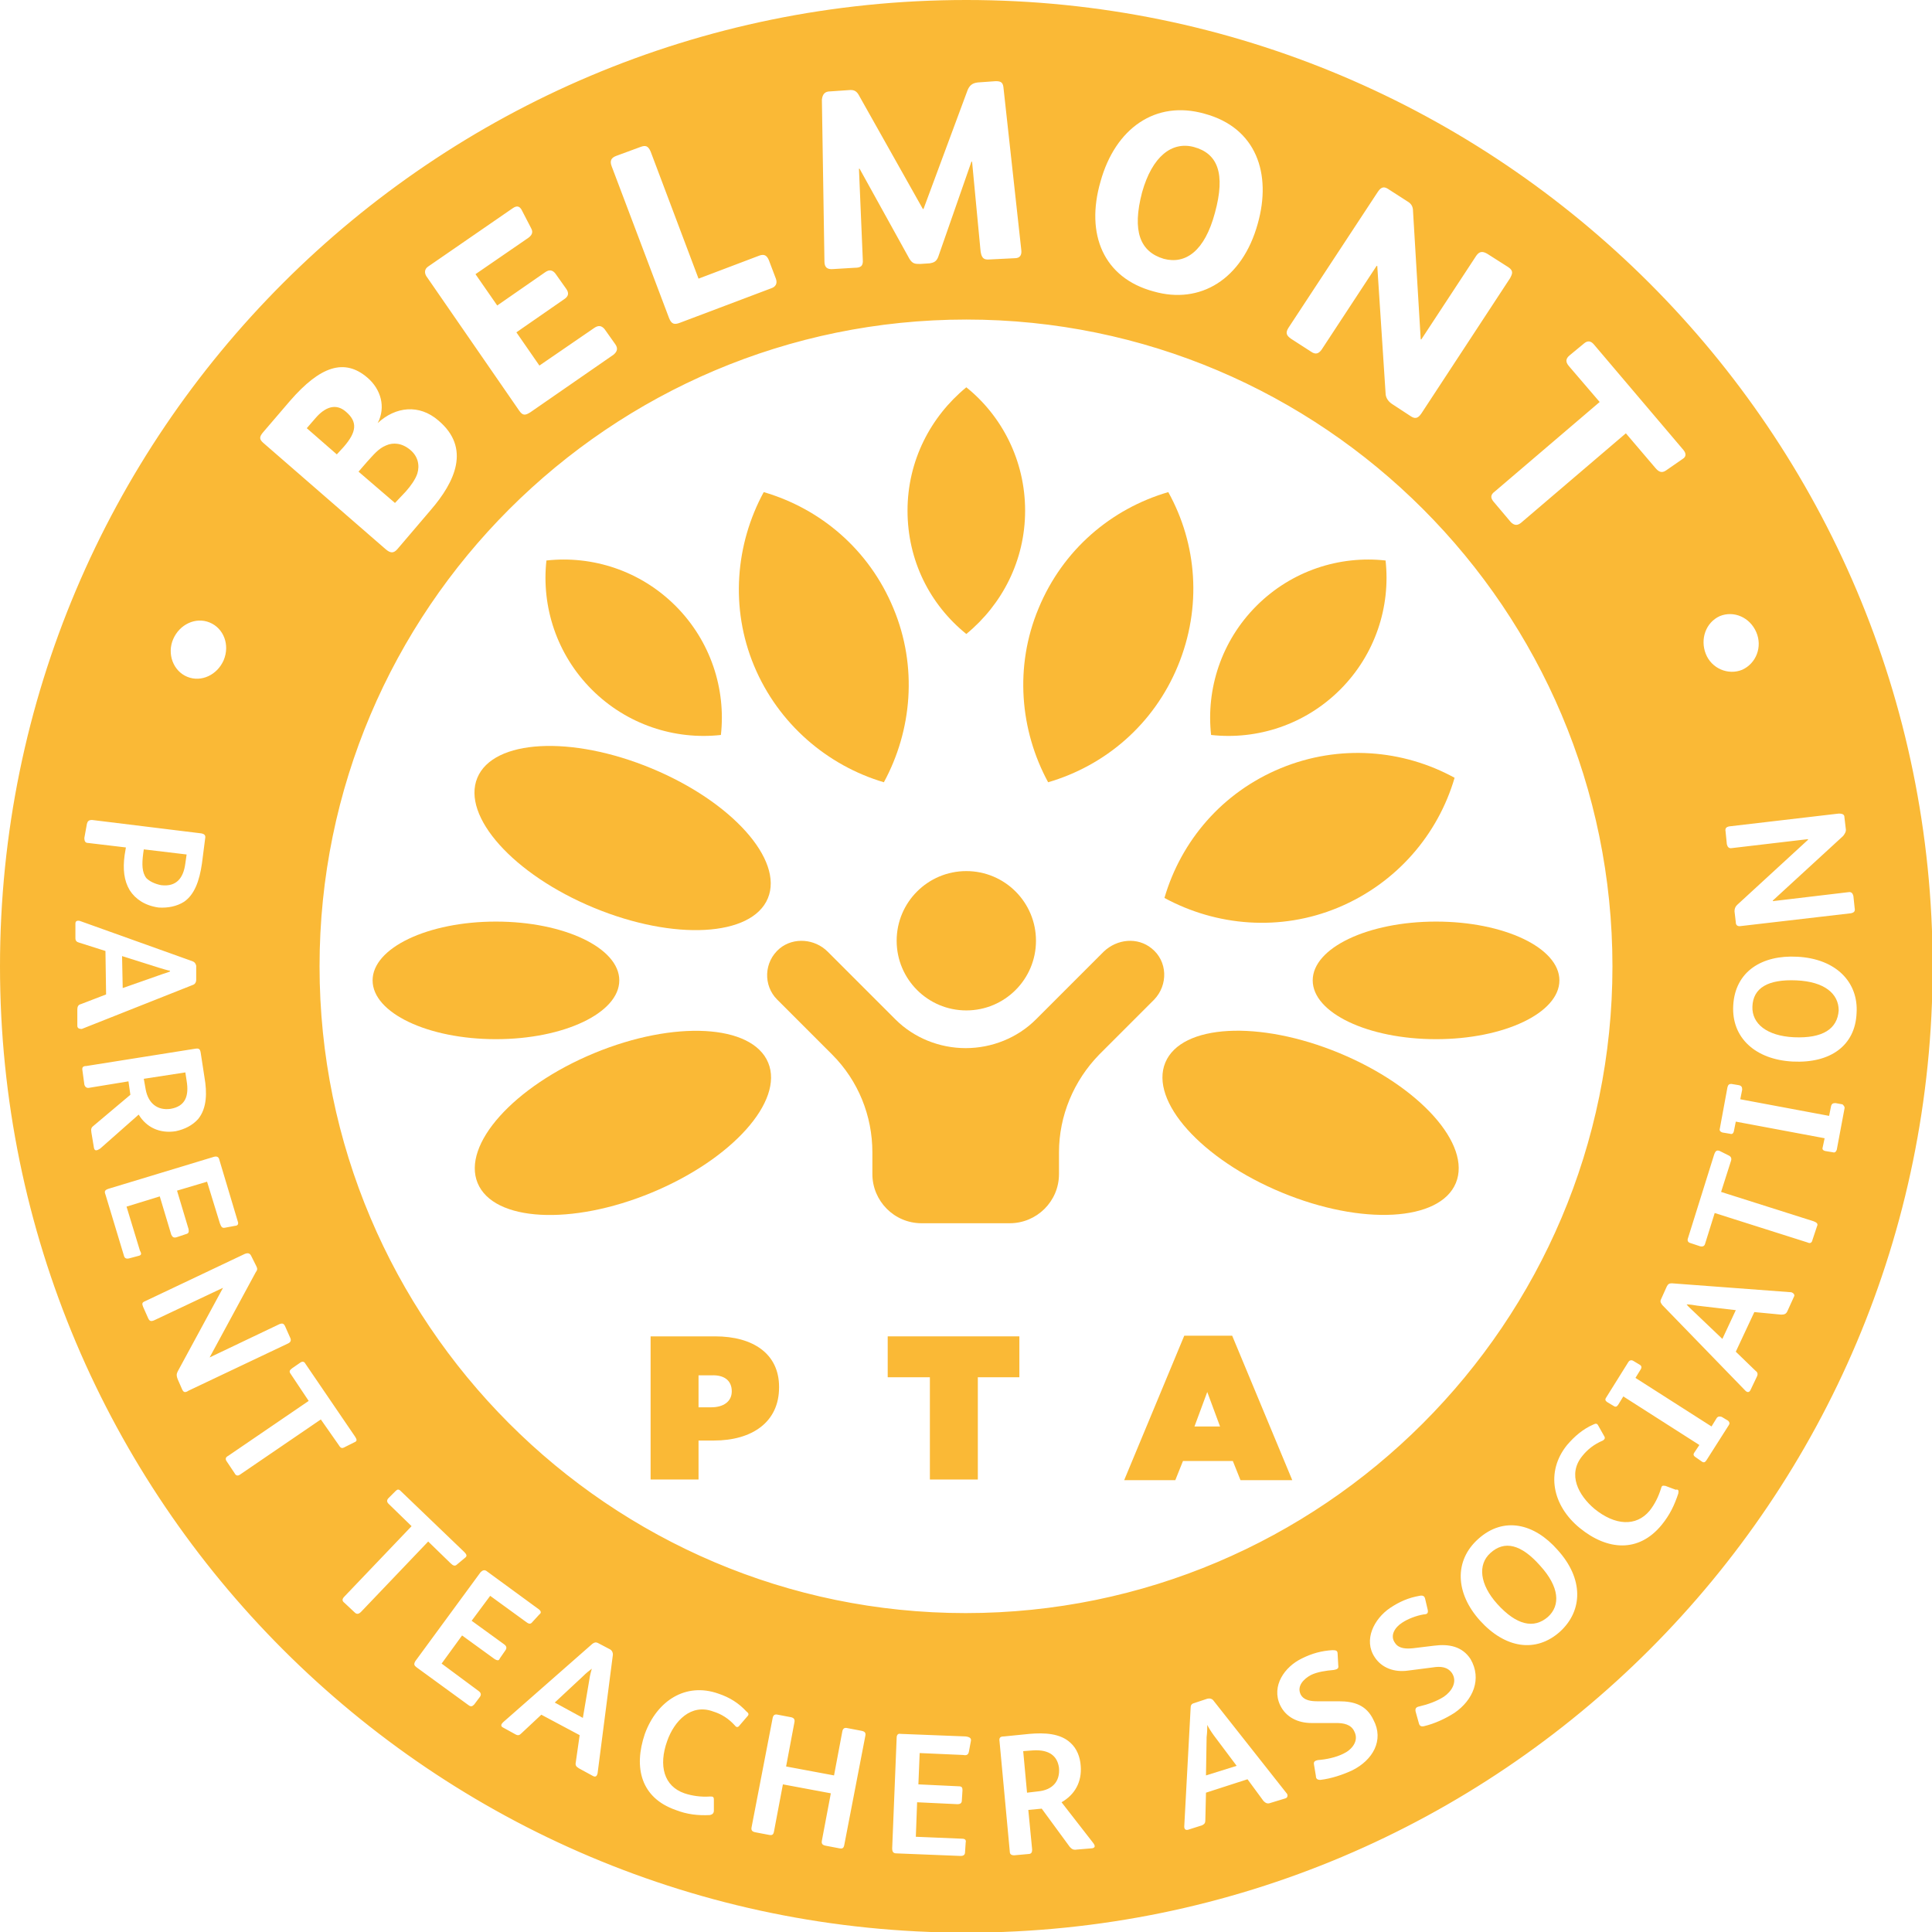 <?xml version="1.0" encoding="UTF-8"?>
<!-- Generator: Adobe Illustrator 25.3.1, SVG Export Plug-In . SVG Version: 6.00 Build 0)  -->
<svg xmlns="http://www.w3.org/2000/svg" xmlns:xlink="http://www.w3.org/1999/xlink" version="1.1" id="Layer_1" x="0px" y="0px" viewBox="0 0 302.3 302.3" style="enable-background:new 0 0 302.3 302.3;" xml:space="preserve">
<style type="text/css">
	.st0{fill:#FAB936;}
</style>
<g>
	<path class="st0" d="M24.9,152.6c0.8-0.3,1.3-0.4,1.7-0.6v-0.1c-0.5-0.1-1.1-0.3-1.8-0.5l-5.7-1.8l0.1,5L24.9,152.6z"></path>
	<path class="st0" d="M26.7,173.5c2.3-0.4,2.9-2,2.5-4.4l-0.2-1.3l-6.5,1l0.3,1.7C23.2,172.6,24.6,173.8,26.7,173.5z"></path>
	<path class="st0" d="M91.2,262.3l-4.4,4.1l4.4,2.4l1-5.9c0.1-0.8,0.3-1.4,0.4-1.8l0,0C92.2,261.4,91.7,261.8,91.2,262.3z"></path>
	<path class="st0" d="M188.9,269.9L188.9,269.9c0,0.5,0,1.1-0.1,1.9l-0.1,6l4.8-1.5l-3.6-4.8C189.4,270.8,189.1,270.3,188.9,269.9z"></path>
	<path class="st0" d="M161.4,273.9l-1.3,0.1l0.6,6.5l1.7-0.2c2.2-0.2,3.5-1.5,3.3-3.7C165.4,274.4,163.7,273.7,161.4,273.9z"></path>
	<path class="st0" d="M182.1,40.5c3.4,0.9,6.4-1.2,8-7.2c1.7-6.2,0.4-9.3-3.3-10.3c-3.4-0.9-6.5,1.4-8.1,7.1   C177.1,36.2,178.4,39.4,182.1,40.5z"></path>
	<path class="st0" d="M25.2,138.5c2.4,0.3,3.5-1.1,3.8-3.4l0.2-1.4l-6.7-0.8l-0.1,0.7c-0.2,1.6-0.2,2.9,0.5,3.8   C23.4,137.9,24.2,138.3,25.2,138.5z"></path>
	<path class="st0" d="M63.5,76.9c0.8-0.9,1.5-1.9,1.8-2.8c0.4-1.3,0.1-2.7-1.1-3.7c-1.3-1.1-2.7-1.2-3.8-0.7c-1.2,0.5-1.9,1.4-3,2.6   l-1.3,1.5l5.7,4.9L63.5,76.9z"></path>
	<path class="st0" d="M53.8,69.9c2-2.3,2.2-3.9,0.3-5.5c-1.5-1.3-3.2-0.8-4.8,1.1L48,67l4.7,4.1L53.8,69.9z"></path>
	<path class="st0" d="M263.9,204.1L263.9,204.1c0.3,0.4,0.8,0.8,1.3,1.3l4.3,4.1l2.1-4.5l-6-0.7C265,204.2,264.4,204.1,263.9,204.1z   "></path>
	<path class="st0" d="M233.2,243c-2,1.8-1.7,4.9,1.1,8c3,3.3,5.7,3.9,7.9,2c2-1.8,1.8-4.7-1.2-8C238,241.6,235.4,241,233.2,243z"></path>
	<path class="st0" d="M281.1,153.4c-4.5-0.2-6.8,1.2-6.9,4.1c-0.1,2.7,2.3,4.6,6.5,4.8c4.5,0.2,6.8-1.3,7-4.2   C287.7,155.5,285.5,153.6,281.1,153.4z"></path>
	<path class="st0" d="M151.2,0C67.7,0,0,67.7,0,151.2s67.7,151.2,151.2,151.2s151.2-67.7,151.2-151.2S234.6,0,151.2,0z M288.6,127.9   l0.2,1.7c0.1,0.5-0.1,0.8-0.4,1.2l-11,10.1v0.1l11.8-1.4c0.5-0.1,0.7,0.2,0.8,0.6l0.2,1.9c0.1,0.5-0.1,0.7-0.6,0.8l-17.2,2   c-0.6,0.1-0.8-0.2-0.8-0.6l-0.2-1.7c0-0.4,0.1-0.7,0.4-1l11.1-10.2v-0.1l-11.9,1.4c-0.5,0.1-0.7-0.2-0.8-0.6l-0.2-2   c-0.1-0.5,0.1-0.7,0.6-0.8l17.1-2C288.4,127.3,288.6,127.5,288.6,127.9z M269.1,96.4c2.2-0.9,4.7,0.2,5.7,2.5s0,4.9-2.2,5.9   c-2.2,0.9-4.8-0.2-5.7-2.5C266,100,266.9,97.4,269.1,96.4z M245.6,55.6l2.3-1.9c0.5-0.4,1-0.4,1.5,0.2l14,16.5   c0.5,0.6,0.4,1.1-0.1,1.4l-2.6,1.8c-0.7,0.5-1.2,0.2-1.7-0.4l-4.6-5.4l-16.4,14c-0.5,0.4-1,0.5-1.6-0.1l-2.7-3.2   c-0.5-0.6-0.5-1.1,0.2-1.6l16.4-14l-4.8-5.6C244.9,56.6,245,56.1,245.6,55.6z M252.3,151.2c0,55.8-45.4,101.2-101.2,101.2   S50,206.9,50,151.2C50,95.4,95.4,50,151.2,50S252.3,95.4,252.3,151.2z M201.6,51.3l14-21.3c0.6-0.9,1.1-0.8,1.8-0.3l2.8,1.8   c0.7,0.4,0.9,0.9,0.9,1.6l1.2,20h0.1L231,40c0.5-0.7,1-0.7,1.7-0.3l3.3,2.1c0.9,0.6,0.6,1.1,0.3,1.7l-13.9,21.2   c-0.6,0.9-1.1,0.8-1.7,0.4l-2.9-1.9c-0.6-0.4-1-1-1-1.7l-1.3-19.9h-0.1l-8.6,13.1c-0.5,0.7-1,0.8-1.7,0.3l-3.1-2   C201.3,52.5,201.1,52.1,201.6,51.3z M172.2,28.4c2.3-8.3,8.6-12.8,16.3-10.6c8.1,2.2,10.5,9.4,8.3,17.2c-2.4,8.7-9,12.7-16.3,10.6   C172.7,43.5,169.8,36.7,172.2,28.4z M129.9,14.3l2.9-0.2c0.9-0.1,1.3,0.2,1.7,1l9.9,17.6h0.1l6.9-18.6c0.3-0.7,0.7-1.1,1.6-1.2   l2.8-0.2c0.8,0,1.1,0.2,1.2,0.9l2.8,25.5c0.1,0.8-0.2,1.3-1,1.3l-4,0.2c-1,0.1-1.3-0.4-1.4-1.6l-1.3-13.7H152l-5.2,14.9   c-0.3,0.8-0.8,0.9-1.3,1l-1.5,0.1c-0.8,0-1.2,0-1.7-0.8l-7.8-14.1h-0.1l0.6,14.2c0.1,1.1-0.4,1.3-1.3,1.3l-3.3,0.2   c-1,0.1-1.4-0.3-1.4-1.2l-0.4-25.3C128.7,14.7,129.1,14.3,129.9,14.3z M96.4,24.4l3.8-1.4c0.8-0.3,1.2-0.2,1.6,0.7l7.5,19.9   l9.5-3.6c0.8-0.3,1.2,0,1.5,0.7l1.1,2.9c0.3,0.8-0.1,1.3-0.7,1.5l-14.3,5.4c-0.8,0.3-1.3,0.3-1.7-0.7l-9-23.8   C95.4,25.2,95.6,24.7,96.4,24.4z M67,41.7l13.2-9.1c0.7-0.5,1.1-0.3,1.4,0.2l1.5,2.9c0.4,0.7,0.1,1.2-0.7,1.7l-8,5.5l3.4,4.9   l7.5-5.2c0.7-0.5,1.2-0.3,1.6,0.2l1.7,2.4c0.5,0.7,0.3,1.2-0.3,1.6L80.8,52l3.6,5.2l8.6-5.9c0.6-0.4,1.1-0.4,1.6,0.2l1.7,2.4   c0.4,0.6,0.3,1.1-0.3,1.6l-13,9c-0.8,0.5-1.2,0.6-1.8-0.3l-14.5-21C66.4,42.7,66.4,42.1,67,41.7z M41.2,67.6l4.2-4.9   c4.7-5.4,8.5-6.7,12.1-3.6c2.1,1.8,2.9,4.6,1.6,7.1l0,0c2.8-2.6,6.5-3,9.5-0.4c5.1,4.3,2.6,9.6-1.2,14l-5.2,6.1   c-0.6,0.7-1.1,0.7-1.9,0L41.2,69.3C40.5,68.7,40.6,68.3,41.2,67.6z M27.1,100c1-2.3,3.5-3.5,5.7-2.6s3.2,3.5,2.2,5.9   c-1,2.3-3.5,3.5-5.7,2.6S26.1,102.3,27.1,100z M13.6,128.9c0.1-0.4,0.3-0.6,0.8-0.6l17.1,2.1c0.5,0.1,0.7,0.3,0.6,0.8l-0.5,3.9   c-0.4,2.8-1.2,4.9-2.8,6c-1.1,0.7-2.5,1-4,0.9c-2.1-0.3-3.6-1.3-4.5-2.7c-0.9-1.5-1.1-3.3-0.8-5.5l0.2-1.2l-5.9-0.7   c-0.4,0-0.6-0.2-0.6-0.8L13.6,128.9z M12.1,160.5V158c0-0.6,0.2-0.8,0.6-0.9l3.9-1.5l-0.1-6.8l-4.1-1.3c-0.4-0.1-0.6-0.3-0.6-0.7   v-2.3c0-0.4,0.3-0.5,0.7-0.4l17.6,6.3c0.3,0.1,0.5,0.3,0.6,0.7v2.2c0,0.4-0.2,0.7-0.5,0.8L12.8,161C12.4,161,12.1,160.9,12.1,160.5   z M14.7,179.6l-0.4-2.4c-0.1-0.6,0-0.8,0.4-1.1l5.7-4.8l-0.3-2.1l-6.1,1c-0.4,0.1-0.7-0.1-0.8-0.5l-0.3-2.2   c-0.1-0.5,0.1-0.7,0.6-0.7l17-2.7c0.6-0.1,0.8,0,0.9,0.6l0.6,3.9c0.4,2.3,0.4,4.8-1,6.5c-0.9,1-2.1,1.6-3.5,1.9   c-2.5,0.4-4.6-0.6-5.8-2.6l-6,5.3C15.1,180.1,14.8,180.1,14.7,179.6z M21.7,196.5l-1.5,0.4c-0.4,0.1-0.7,0-0.8-0.4l-2.9-9.6   c-0.2-0.5-0.1-0.7,0.5-0.9l16.5-5c0.4-0.1,0.7,0,0.8,0.4l2.9,9.7c0.2,0.5-0.1,0.7-0.4,0.7l-1.6,0.3c-0.5,0.1-0.6-0.2-0.8-0.7   l-2-6.5l-4.7,1.4l1.8,6c0.1,0.5,0,0.7-0.4,0.8l-1.5,0.5c-0.4,0.1-0.6,0-0.8-0.4l-1.8-6l-5.2,1.6l2.1,6.9   C22.2,196.2,22.1,196.4,21.7,196.5z M28.5,217.4l-0.7-1.6c-0.2-0.5-0.2-0.8,0-1.2l7.1-13.1l0,0l-10.8,5.1c-0.5,0.2-0.7,0.1-0.9-0.3   l-0.8-1.8c-0.2-0.5-0.2-0.7,0.3-0.9l15.6-7.4c0.5-0.2,0.8-0.1,1,0.3l0.8,1.6c0.2,0.4,0.2,0.6-0.1,1l-7.2,13.3l0,0l10.9-5.2   c0.5-0.2,0.7-0.1,0.9,0.3l0.8,1.8c0.2,0.4,0.1,0.7-0.3,0.9l-15.6,7.4C28.9,218,28.7,217.8,28.5,217.4z M53,226.1l-2.8-4l-12.6,8.6   c-0.4,0.3-0.7,0.2-0.9-0.2l-1.2-1.8c-0.3-0.4-0.2-0.7,0.2-0.9l12.6-8.6l-2.8-4.2c-0.3-0.4-0.2-0.6,0.2-0.9l1.3-0.9   c0.3-0.2,0.6-0.2,0.8,0.2l7.7,11.3c0.4,0.6,0.4,0.8-0.1,1l-1.4,0.7C53.5,226.7,53.3,226.6,53,226.1z M55.5,252.3l-1.6-1.5   c-0.4-0.3-0.4-0.6,0-1l10.5-11l-3.6-3.5c-0.3-0.3-0.3-0.6,0-0.9l1.1-1.1c0.3-0.3,0.5-0.3,0.8,0l9.9,9.5c0.5,0.5,0.5,0.7,0.1,1   l-1.2,1c-0.3,0.3-0.6,0.2-1-0.2l-3.5-3.4l-10.5,11C56.1,252.6,55.8,252.6,55.5,252.3z M77.4,259.6l-5.1-3.7l-3.2,4.4l5.8,4.3   c0.4,0.3,0.4,0.6,0.2,0.9l-0.9,1.2c-0.3,0.3-0.5,0.4-0.9,0.1l-8.1-5.9c-0.4-0.3-0.5-0.5-0.2-1L75.2,246c0.3-0.3,0.6-0.4,0.9-0.2   l8.2,6c0.4,0.3,0.4,0.6,0.1,0.8l-1.1,1.2c-0.3,0.4-0.6,0.3-1.1-0.1l-5.5-4l-2.9,3.9l5.1,3.7c0.4,0.3,0.4,0.6,0.2,0.9l-0.9,1.3   C78.1,259.8,77.9,259.9,77.4,259.6z M95.9,258.9l-2.4,18.6c-0.1,0.4-0.3,0.6-0.7,0.4l-2.2-1.2c-0.5-0.3-0.6-0.5-0.5-1l0.6-4.2   l-6-3.2l-3.1,2.9c-0.3,0.3-0.5,0.4-0.9,0.2l-2-1.1c-0.4-0.2-0.3-0.5,0-0.8l14-12.3c0.3-0.2,0.5-0.3,0.9-0.1l1.9,1   C95.8,258.3,95.9,258.6,95.9,258.9z M116.9,268.6l-1.2,1.4c-0.2,0.3-0.5,0.3-0.7,0c-1-1.1-2.1-1.8-3.4-2.2   c-3.5-1.3-6.1,1.5-7.2,4.6c-1.4,3.9-0.5,7.1,2.7,8.2c1.2,0.4,2.6,0.6,4,0.5c0.4,0,0.6,0,0.6,0.5v1.7c0,0.4-0.2,0.6-0.6,0.7   c-1.9,0.1-3.6-0.1-5.4-0.8c-5.4-1.9-6.6-6.6-4.8-11.9c1.9-5.2,6.4-8.1,11.5-6.3c1.8,0.6,3.2,1.5,4.4,2.8   C117.2,268.1,117.2,268.3,116.9,268.6z M135.4,271.6l-3.3,17.1c-0.1,0.5-0.3,0.6-0.8,0.5l-2.1-0.4c-0.5-0.1-0.7-0.3-0.6-0.8   l1.4-7.4l-7.5-1.4l-1.4,7.4c-0.1,0.5-0.3,0.6-0.8,0.5l-2.1-0.4c-0.5-0.1-0.7-0.3-0.6-0.8l3.3-17.1c0.1-0.5,0.4-0.6,0.8-0.5l2.1,0.4   c0.4,0.1,0.6,0.3,0.5,0.8l-1.3,6.9l7.5,1.4l1.3-6.9c0.1-0.5,0.4-0.6,0.8-0.5l2.1,0.4C135.3,270.9,135.5,271.1,135.4,271.6z    M151.9,272.5l-0.3,1.6c-0.1,0.5-0.4,0.6-0.9,0.5l-6.8-0.3l-0.2,4.9l6.3,0.3c0.5,0,0.6,0.2,0.6,0.6l-0.1,1.6c0,0.4-0.2,0.6-0.7,0.6   l-6.3-0.3l-0.2,5.4l7.2,0.3c0.5,0,0.7,0.2,0.6,0.6l-0.1,1.5c0,0.4-0.2,0.6-0.7,0.6l-10-0.4c-0.5,0-0.7-0.2-0.7-0.8l0.7-17.3   c0-0.4,0.2-0.7,0.6-0.6l10.2,0.4C151.9,271.8,152,272.1,151.9,272.5z M170.9,289.2l-2.4,0.2c-0.6,0.1-0.8-0.1-1.1-0.4l-4.4-6   l-2.1,0.2l0.6,6.2c0,0.4-0.1,0.7-0.6,0.7l-2.2,0.2c-0.5,0-0.7-0.2-0.7-0.6l-1.6-17.2c-0.1-0.6,0.1-0.8,0.7-0.8l4-0.4   c2.3-0.2,4.8-0.1,6.4,1.4c1,0.9,1.5,2.2,1.6,3.6c0.2,2.5-0.9,4.5-3,5.7l4.9,6.3C171.4,288.8,171.4,289.1,170.9,289.2z M201.1,281.4   l-2.3,0.7c-0.5,0.2-0.8,0-1.1-0.3l-2.5-3.4l-6.5,2.1l-0.1,4.3c0,0.4-0.1,0.6-0.5,0.8l-2.2,0.7c-0.4,0.1-0.6-0.1-0.6-0.5l1-18.6   c0-0.3,0.1-0.6,0.5-0.7l2.1-0.7c0.4-0.1,0.7,0,0.9,0.2l11.6,14.7C201.5,280.9,201.5,281.3,201.1,281.4z M211.6,277   c-1.5,0.7-3.3,1.3-5,1.5c-0.5,0-0.7-0.2-0.7-0.6l-0.3-1.8c-0.1-0.5,0.2-0.6,0.6-0.7c1.3-0.1,2.8-0.4,4-1c1.3-0.6,2.5-2,1.7-3.5   c-0.5-1.1-1.7-1.3-2.8-1.3h-3.9c-2.1,0-4-0.9-4.9-2.8c-1.4-3,0.7-6,3.4-7.3c1.6-0.8,3.1-1.2,4.8-1.3c0.6,0,0.8,0.1,0.8,0.6l0.1,1.8   c0.1,0.5-0.2,0.6-0.7,0.7c-1.2,0.1-2.6,0.3-3.6,0.8c-1.1,0.6-2.2,1.7-1.6,3c0.5,1,1.7,1.1,2.7,1.1h3.3c2.4,0,4.3,0.6,5.4,2.9   C216.6,272.3,214.8,275.4,211.6,277z M227.6,268c-1.4,0.9-3.1,1.7-4.8,2.1c-0.5,0.1-0.7-0.1-0.8-0.5l-0.5-1.8   c-0.1-0.5,0.1-0.7,0.6-0.8c1.3-0.3,2.7-0.8,3.8-1.5c1.2-0.8,2.2-2.3,1.3-3.7c-0.7-1-1.8-1.1-3-0.9l-3.9,0.5   c-2.1,0.3-4.1-0.4-5.2-2.1c-1.8-2.7-0.1-6,2.4-7.7c1.5-1,2.9-1.6,4.6-1.9c0.5-0.1,0.8,0,0.9,0.5l0.4,1.7c0.1,0.5-0.1,0.7-0.6,0.7   c-1.2,0.2-2.5,0.7-3.4,1.3c-1.1,0.7-2,2-1.1,3.2c0.6,0.9,1.8,0.9,2.8,0.8l3.3-0.4c2.3-0.3,4.4,0.1,5.7,2.1   C231.9,262.7,230.5,266,227.6,268z M244.1,255.3c-3.8,3.4-8.6,2.6-12.5-1.7c-3.9-4.3-4.1-9.4-0.3-12.8c4-3.6,8.8-2.4,12.4,1.7   C247.8,247,247.7,252,244.1,255.3z M262.6,233.7c-0.6,1.8-1.3,3.3-2.6,4.9c-3.6,4.4-8.5,4-12.8,0.5s-5.4-8.8-2-13   c1.2-1.4,2.5-2.5,4.1-3.2c0.4-0.2,0.6-0.2,0.8,0.2l0.9,1.6c0.2,0.3,0.1,0.5-0.2,0.7c-1.4,0.6-2.4,1.4-3.2,2.4   c-2.4,2.9-0.6,6.2,1.9,8.3c3.2,2.6,6.5,2.8,8.6,0.3c0.8-1,1.4-2.2,1.8-3.5c0.1-0.4,0.2-0.5,0.7-0.4l1.6,0.6   C262.6,233,262.7,233.2,262.6,233.7z M270.5,223l-3.5,5.5c-0.2,0.3-0.4,0.4-0.7,0.2l-1-0.7c-0.3-0.2-0.4-0.4-0.2-0.7l0.8-1.2   l-11.9-7.6l-0.8,1.3c-0.2,0.3-0.4,0.4-0.7,0.2l-1-0.6c-0.3-0.2-0.4-0.4-0.2-0.7l3.5-5.6c0.2-0.3,0.5-0.3,0.7-0.2l1,0.6   c0.4,0.2,0.4,0.5,0.2,0.8l-0.8,1.3l11.9,7.6l0.8-1.3c0.2-0.3,0.5-0.3,0.8-0.2l1,0.6C270.6,222.5,270.7,222.7,270.5,223z    M280.7,202.9l-1,2.2c-0.2,0.5-0.5,0.6-1,0.6l-4.2-0.4l-2.9,6.2l3.1,3c0.3,0.2,0.4,0.5,0.2,0.9l-1,2.1c-0.2,0.4-0.5,0.4-0.8,0.1   l-13-13.4c-0.2-0.3-0.4-0.5-0.2-0.9l0.9-2c0.2-0.4,0.4-0.5,0.8-0.5l18.7,1.4C280.6,202.3,280.9,202.6,280.7,202.9z M284.3,191.9   l-0.7,2.1c-0.1,0.5-0.4,0.6-0.8,0.4l-14.5-4.6l-1.5,4.8c-0.1,0.4-0.4,0.5-0.8,0.4l-1.5-0.5c-0.4-0.1-0.5-0.4-0.4-0.7l4.1-13.1   c0.2-0.6,0.4-0.8,0.9-0.6l1.4,0.7c0.4,0.2,0.5,0.5,0.3,1l-1.5,4.7l14.5,4.6C284.3,191.3,284.5,191.5,284.3,191.9z M288.6,173.5   l-1.2,6.4c-0.1,0.3-0.3,0.5-0.6,0.4l-1.2-0.2c-0.4-0.1-0.5-0.3-0.4-0.6l0.3-1.4l-13.9-2.6l-0.3,1.5c-0.1,0.4-0.3,0.5-0.6,0.4   l-1.2-0.2c-0.3-0.1-0.5-0.3-0.4-0.6l1.2-6.5c0.1-0.4,0.3-0.5,0.6-0.5l1.2,0.2c0.4,0.1,0.5,0.3,0.5,0.7l-0.3,1.5l13.9,2.6l0.3-1.5   c0.1-0.4,0.3-0.5,0.7-0.5l1.1,0.2C288.5,173,288.7,173.2,288.6,173.5z M280.5,166.1c-5.8-0.3-9.6-3.7-9.3-8.8   c0.3-5.3,4.5-7.9,10-7.6c6.1,0.3,9.6,4,9.3,8.8C290.3,163.6,286.4,166.4,280.5,166.1z"></path>
	<ellipse class="st0" cx="151.2" cy="147.2" rx="10.9" ry="10.9"></ellipse>
	<path class="st0" d="M180.2,148.4c-2.2-1.8-5.4-1.5-7.5,0.5l-10.6,10.6c-2.9,2.9-6.9,4.5-11,4.5c-4.1,0-8.1-1.6-11-4.5l-10.6-10.6   c-2-2-5.3-2.3-7.5-0.5c-2.5,2.1-2.6,5.8-0.4,8l8.6,8.6c4.1,4.1,6.3,9.6,6.3,15.3v3.4c0,4.2,3.4,7.7,7.7,7.7H158   c4.2,0,7.7-3.4,7.7-7.7v-3.4c0-5.7,2.3-11.2,6.3-15.3l8.6-8.6C182.8,154.1,182.7,150.4,180.2,148.4z"></path>
	
		<ellipse transform="matrix(0.383 -0.924 0.924 0.383 -61.022 170.914)" class="st0" cx="97.4" cy="131.1" rx="11.8" ry="24.6"></ellipse>
	
		<ellipse transform="matrix(0.383 -0.924 0.924 0.383 -35.796 297.813)" class="st0" cx="205" cy="175.7" rx="11.8" ry="24.6"></ellipse>
	
		<ellipse transform="matrix(0.924 -0.383 0.383 0.924 -59.823 50.657)" class="st0" cx="97.4" cy="175.7" rx="24.6" ry="11.8"></ellipse>
	<path class="st0" d="M200.4,120.2c-9.2,3.8-15.6,11.4-18.2,20.3c8.1,4.4,18.1,5.3,27.2,1.5s15.6-11.4,18.2-20.3   C219.6,117.3,209.6,116.4,200.4,120.2z"></path>
	<path class="st0" d="M164,122.4c8.9-2.6,16.5-9,20.3-18.2s3-19.1-1.5-27.2c-8.9,2.6-16.5,9-20.3,18.2   C158.7,104.3,159.6,114.3,164,122.4z"></path>
	<path class="st0" d="M138.3,122.4c4.4-8.1,5.3-18.1,1.5-27.2C136,86,128.4,79.6,119.5,77c-4.4,8.1-5.3,18.1-1.5,27.2   S129.5,119.8,138.3,122.4z"></path>
	<path class="st0" d="M151.2,99.2c5.6-4.6,9.2-11.5,9.2-19.3s-3.6-14.8-9.2-19.3c-5.6,4.6-9.2,11.5-9.2,19.3S145.5,94.6,151.2,99.2z   "></path>
	<path class="st0" d="M112.8,115c0.8-7.2-1.6-14.7-7.1-20.2s-13-7.9-20.2-7.1c-0.8,7.2,1.6,14.7,7.1,20.2   C98.1,113.4,105.6,115.8,112.8,115z"></path>
	<ellipse class="st0" cx="224.7" cy="153.4" rx="19.3" ry="9.2"></ellipse>
	<ellipse class="st0" cx="77.6" cy="153.4" rx="19.3" ry="9.2"></ellipse>
	<path class="st0" d="M209.7,107.9c5.5-5.5,7.9-13,7.1-20.2c-7.2-0.8-14.7,1.6-20.2,7.1s-7.9,13-7.1,20.2   C196.7,115.8,204.2,113.4,209.7,107.9z"></path>
	<path class="st0" d="M111.9,209.1h-10.1v22.4h7.5v-6.1h2.4c6,0,10.2-2.9,10.2-8.3V217C121.9,211.8,117.8,209.1,111.9,209.1z    M114.5,217.7c0,1.6-1.3,2.5-3.2,2.5h-2v-5h2C113.3,215.1,114.5,216,114.5,217.7L114.5,217.7z"></path>
	<polygon class="st0" points="138.9,215.5 145.5,215.5 145.5,231.5 153,231.5 153,215.5 159.5,215.5 159.5,209.1 138.9,209.1  "></polygon>
	<path class="st0" d="M192.8,209h-7.5l-9.4,22.6h8l1.2-3h7.8l1.2,3h8.1L192.8,209z M186.9,223.2l2-5.4l2,5.4H186.9z"></path>
</g>
</svg>
